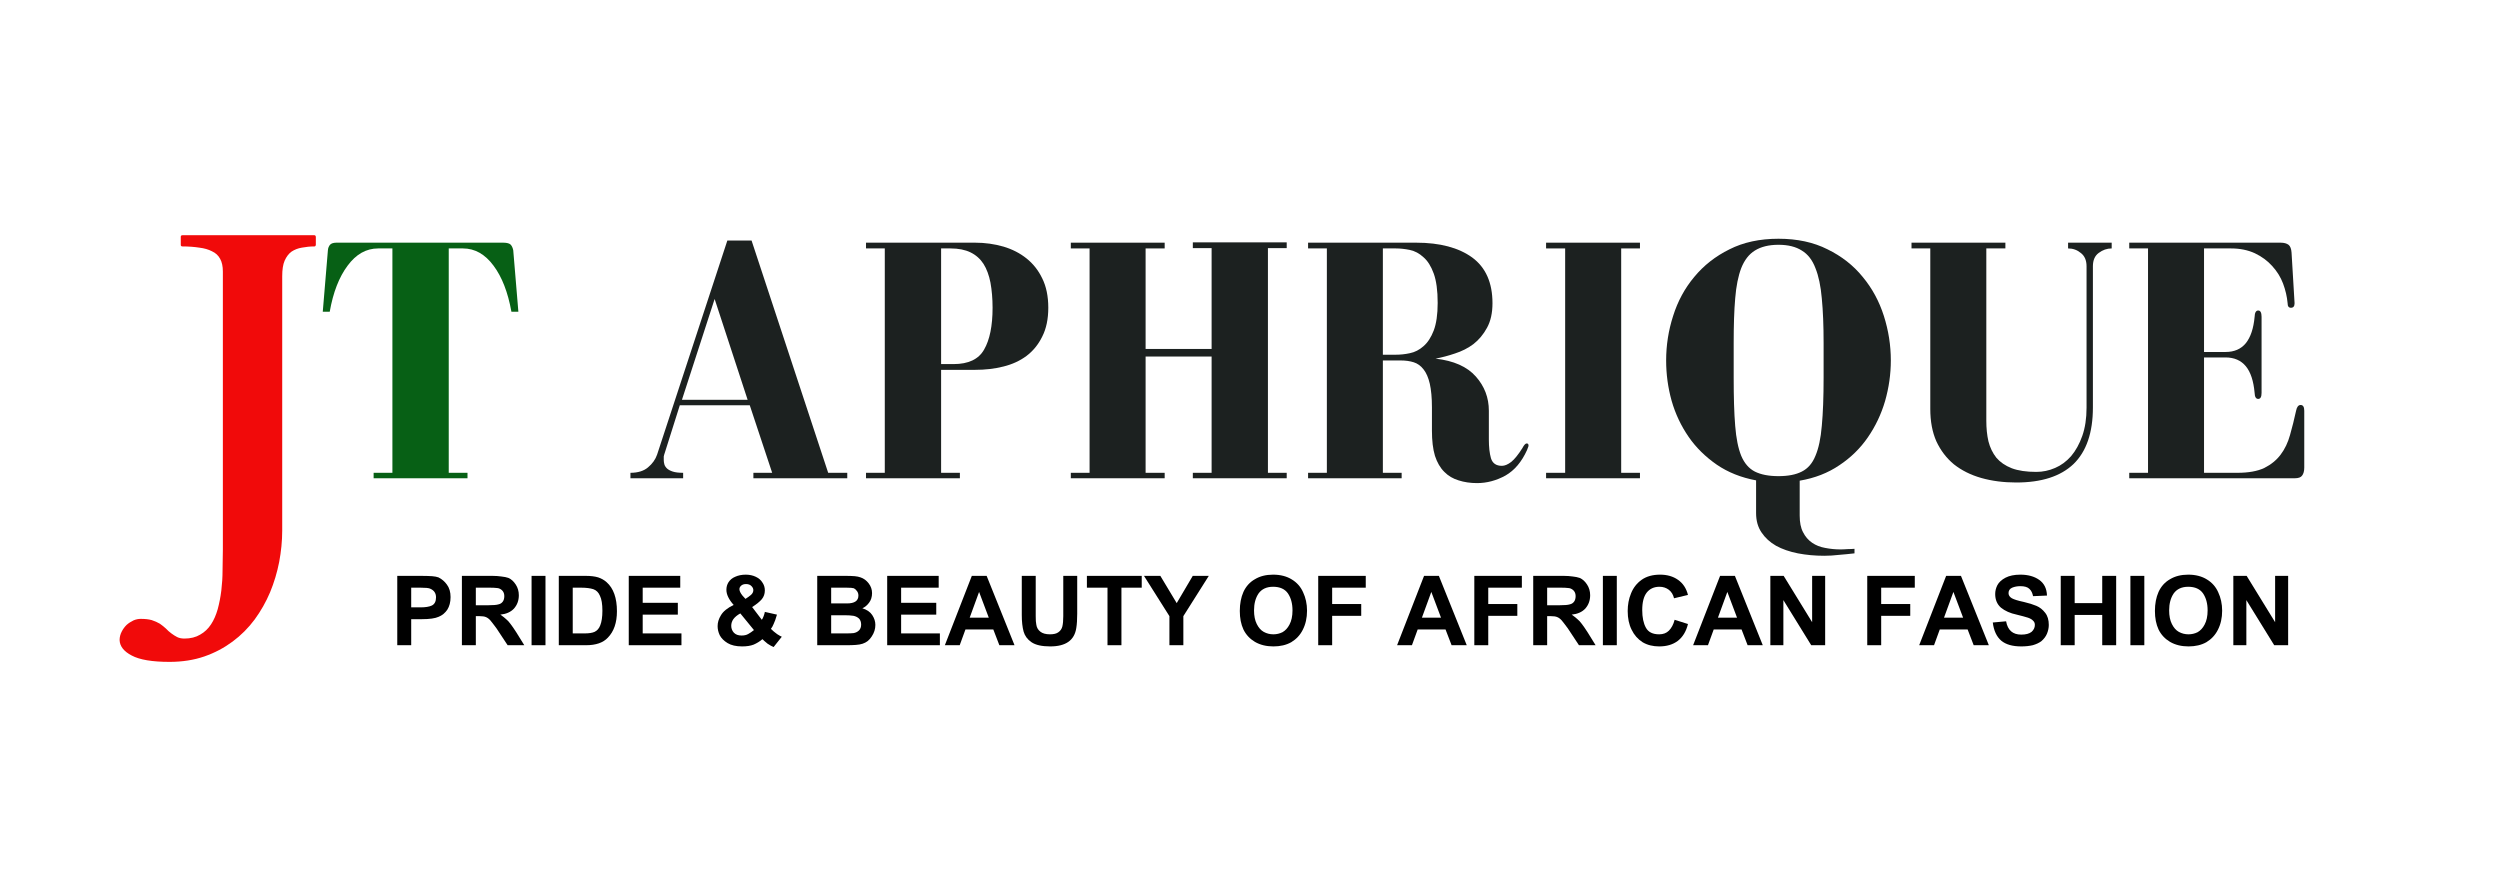 <svg xmlns="http://www.w3.org/2000/svg" xmlns:xlink="http://www.w3.org/1999/xlink" width="172" zoomAndPan="magnify" viewBox="0 0 129 45" height="60" preserveAspectRatio="xMidYMid meet" version="1.0"><defs><g/></defs><rect x="-12.9" width="154.8" fill="#ffffff" y="-4.5" height="54" fill-opacity="1"/><rect x="-12.9" width="154.8" fill="#ffffff" y="-4.5" height="54" fill-opacity="1"/><g fill="#1c2120" fill-opacity="1"><g transform="translate(31.922, 24.678)"><g><path d="M 5.609 -12.266 L 1.984 -1.219 C 1.898 -0.969 1.742 -0.75 1.516 -0.562 C 1.297 -0.375 0.992 -0.281 0.609 -0.281 L 0.609 0 L 3.328 0 L 3.328 -0.281 C 3.109 -0.281 2.93 -0.301 2.797 -0.344 C 2.672 -0.383 2.57 -0.438 2.5 -0.5 C 2.426 -0.57 2.379 -0.645 2.359 -0.719 C 2.336 -0.801 2.328 -0.875 2.328 -0.938 C 2.328 -1.008 2.328 -1.07 2.328 -1.125 C 2.336 -1.176 2.359 -1.25 2.391 -1.344 L 3.156 -3.766 L 6.766 -3.766 L 7.922 -0.281 L 6.953 -0.281 L 6.953 0 L 11.797 0 L 11.797 -0.281 L 10.812 -0.281 L 6.859 -12.266 Z M 4.953 -9.25 L 6.656 -4.047 L 3.266 -4.047 Z M 4.953 -9.25 "/></g></g></g><g fill="#1c2120" fill-opacity="1"><g transform="translate(44.108, 24.678)"><g><path d="M 6.203 -12.156 L 0.578 -12.156 L 0.578 -11.859 L 1.547 -11.859 L 1.547 -0.281 L 0.578 -0.281 L 0.578 0 L 5.422 0 L 5.422 -0.281 L 4.453 -0.281 L 4.453 -5.594 L 6.203 -5.594 C 6.723 -5.594 7.211 -5.648 7.672 -5.766 C 8.129 -5.879 8.523 -6.062 8.859 -6.312 C 9.203 -6.57 9.473 -6.906 9.672 -7.312 C 9.879 -7.719 9.984 -8.211 9.984 -8.797 C 9.984 -9.391 9.879 -9.895 9.672 -10.312 C 9.473 -10.727 9.203 -11.07 8.859 -11.344 C 8.523 -11.613 8.129 -11.816 7.672 -11.953 C 7.211 -12.086 6.723 -12.156 6.203 -12.156 Z M 5.094 -5.891 L 4.453 -5.891 L 4.453 -11.859 L 4.938 -11.859 C 5.352 -11.859 5.695 -11.789 5.969 -11.656 C 6.25 -11.52 6.473 -11.32 6.641 -11.062 C 6.805 -10.801 6.926 -10.477 7 -10.094 C 7.07 -9.707 7.109 -9.273 7.109 -8.797 C 7.109 -7.859 6.961 -7.141 6.672 -6.641 C 6.391 -6.141 5.863 -5.891 5.094 -5.891 Z M 5.094 -5.891 "/></g></g></g><g fill="#1c2120" fill-opacity="1"><g transform="translate(54.566, 24.678)"><g><path d="M 5.531 -12.156 L 0.688 -12.156 L 0.688 -11.859 L 1.656 -11.859 L 1.656 -0.281 L 0.688 -0.281 L 0.688 0 L 5.531 0 L 5.531 -0.281 L 4.547 -0.281 L 4.547 -6.281 L 7.953 -6.281 L 7.953 -0.281 L 6.984 -0.281 L 6.984 0 L 11.828 0 L 11.828 -0.281 L 10.859 -0.281 L 10.859 -11.875 L 11.828 -11.875 L 11.828 -12.172 L 6.984 -12.172 L 6.984 -11.875 L 7.953 -11.875 L 7.953 -6.672 L 4.547 -6.672 L 4.547 -11.859 L 5.531 -11.859 Z M 5.531 -12.156 "/></g></g></g><g fill="#1c2120" fill-opacity="1"><g transform="translate(66.95, 24.678)"><g><path d="M 9.875 -2 L 9.875 -3.484 C 9.875 -4.16 9.648 -4.75 9.203 -5.25 C 8.754 -5.758 8.062 -6.066 7.125 -6.172 C 7.445 -6.234 7.781 -6.32 8.125 -6.438 C 8.477 -6.551 8.797 -6.711 9.078 -6.922 C 9.359 -7.141 9.594 -7.422 9.781 -7.766 C 9.969 -8.109 10.062 -8.531 10.062 -9.031 C 10.062 -10.094 9.711 -10.879 9.016 -11.391 C 8.316 -11.898 7.352 -12.156 6.125 -12.156 L 0.547 -12.156 L 0.547 -11.859 L 1.516 -11.859 L 1.516 -0.281 L 0.547 -0.281 L 0.547 0 L 5.375 0 L 5.375 -0.281 L 4.406 -0.281 L 4.406 -6.078 L 5.328 -6.078 C 5.578 -6.078 5.801 -6.047 6 -5.984 C 6.195 -5.922 6.363 -5.801 6.5 -5.625 C 6.645 -5.445 6.754 -5.195 6.828 -4.875 C 6.898 -4.562 6.938 -4.156 6.938 -3.656 L 6.938 -2.453 C 6.938 -1.941 6.988 -1.508 7.094 -1.156 C 7.207 -0.812 7.367 -0.535 7.578 -0.328 C 7.785 -0.117 8.031 0.023 8.312 0.109 C 8.602 0.203 8.922 0.25 9.266 0.25 C 9.773 0.25 10.266 0.117 10.734 -0.141 C 11.203 -0.41 11.57 -0.848 11.844 -1.453 C 11.863 -1.504 11.879 -1.547 11.891 -1.578 C 11.91 -1.617 11.922 -1.656 11.922 -1.688 C 11.922 -1.758 11.891 -1.797 11.828 -1.797 C 11.766 -1.797 11.691 -1.719 11.609 -1.562 C 11.398 -1.227 11.207 -0.988 11.031 -0.844 C 10.852 -0.707 10.691 -0.641 10.547 -0.641 C 10.254 -0.641 10.066 -0.77 9.984 -1.031 C 9.91 -1.289 9.875 -1.613 9.875 -2 Z M 5.078 -6.375 L 4.406 -6.375 L 4.406 -11.859 L 5.078 -11.859 C 5.305 -11.859 5.547 -11.832 5.797 -11.781 C 6.055 -11.727 6.289 -11.602 6.5 -11.406 C 6.719 -11.219 6.895 -10.938 7.031 -10.562 C 7.164 -10.195 7.234 -9.691 7.234 -9.047 C 7.234 -8.453 7.164 -7.977 7.031 -7.625 C 6.895 -7.27 6.719 -7 6.5 -6.812 C 6.289 -6.625 6.055 -6.504 5.797 -6.453 C 5.547 -6.398 5.305 -6.375 5.078 -6.375 Z M 5.078 -6.375 "/></g></g></g><g fill="#1c2120" fill-opacity="1"><g transform="translate(79.028, 24.678)"><g><path d="M 5.594 -11.859 L 5.594 -12.156 L 0.75 -12.156 L 0.75 -11.859 L 1.734 -11.859 L 1.734 -0.281 L 0.75 -0.281 L 0.75 0 L 5.594 0 L 5.594 -0.281 L 4.625 -0.281 L 4.625 -11.859 Z M 5.594 -11.859 "/></g></g></g><g fill="#1c2120" fill-opacity="1"><g transform="translate(85.364, 24.678)"><g><path d="M 7.5 1.922 L 7.5 0.125 C 8.281 -0.008 8.961 -0.273 9.547 -0.672 C 10.141 -1.066 10.629 -1.547 11.016 -2.109 C 11.41 -2.68 11.707 -3.305 11.906 -3.984 C 12.102 -4.672 12.203 -5.367 12.203 -6.078 C 12.203 -6.859 12.082 -7.625 11.844 -8.375 C 11.602 -9.133 11.238 -9.805 10.75 -10.391 C 10.27 -10.984 9.664 -11.457 8.938 -11.812 C 8.219 -12.176 7.375 -12.359 6.406 -12.359 C 5.438 -12.359 4.594 -12.176 3.875 -11.812 C 3.156 -11.457 2.551 -10.984 2.062 -10.391 C 1.57 -9.805 1.207 -9.133 0.969 -8.375 C 0.727 -7.625 0.609 -6.859 0.609 -6.078 C 0.609 -5.367 0.703 -4.676 0.891 -4 C 1.086 -3.32 1.379 -2.703 1.766 -2.141 C 2.148 -1.586 2.633 -1.109 3.219 -0.703 C 3.801 -0.305 4.477 -0.035 5.25 0.109 L 5.25 1.797 C 5.25 2.191 5.344 2.523 5.531 2.797 C 5.719 3.078 5.969 3.305 6.281 3.484 C 6.602 3.66 6.977 3.789 7.406 3.875 C 7.832 3.957 8.285 4 8.766 4 C 9.016 4 9.27 3.984 9.531 3.953 C 9.801 3.93 10.066 3.906 10.328 3.875 L 10.328 3.641 C 10.211 3.648 10.094 3.656 9.969 3.656 C 9.852 3.664 9.734 3.672 9.609 3.672 C 9.336 3.672 9.07 3.645 8.812 3.594 C 8.562 3.551 8.336 3.461 8.141 3.328 C 7.941 3.191 7.785 3.008 7.672 2.781 C 7.555 2.562 7.5 2.273 7.5 1.922 Z M 6.406 -12.047 C 6.906 -12.047 7.305 -11.945 7.609 -11.75 C 7.922 -11.562 8.156 -11.258 8.312 -10.844 C 8.477 -10.438 8.586 -9.914 8.641 -9.281 C 8.703 -8.645 8.734 -7.879 8.734 -6.984 L 8.734 -5.188 C 8.734 -4.188 8.703 -3.359 8.641 -2.703 C 8.586 -2.055 8.477 -1.539 8.312 -1.156 C 8.156 -0.77 7.922 -0.5 7.609 -0.344 C 7.305 -0.188 6.906 -0.109 6.406 -0.109 C 5.906 -0.109 5.5 -0.188 5.188 -0.344 C 4.883 -0.5 4.648 -0.77 4.484 -1.156 C 4.328 -1.539 4.223 -2.055 4.172 -2.703 C 4.117 -3.359 4.094 -4.188 4.094 -5.188 L 4.094 -6.984 C 4.094 -7.879 4.117 -8.645 4.172 -9.281 C 4.223 -9.914 4.328 -10.438 4.484 -10.844 C 4.648 -11.258 4.883 -11.562 5.188 -11.75 C 5.5 -11.945 5.906 -12.047 6.406 -12.047 Z M 6.406 -12.047 "/></g></g></g><g fill="#1c2120" fill-opacity="1"><g transform="translate(98.072, 24.678)"><g><path d="M 8.641 -11.859 C 8.891 -11.859 9.109 -11.781 9.297 -11.625 C 9.492 -11.477 9.594 -11.25 9.594 -10.938 L 9.594 -3.641 C 9.594 -3.086 9.52 -2.602 9.375 -2.188 C 9.227 -1.77 9.035 -1.422 8.797 -1.141 C 8.555 -0.867 8.281 -0.664 7.969 -0.531 C 7.656 -0.395 7.332 -0.328 7 -0.328 C 6.488 -0.328 6.066 -0.391 5.734 -0.516 C 5.398 -0.648 5.133 -0.832 4.938 -1.062 C 4.75 -1.301 4.613 -1.582 4.531 -1.906 C 4.457 -2.227 4.422 -2.582 4.422 -2.969 L 4.422 -11.859 L 5.406 -11.859 L 5.406 -12.156 L 0.562 -12.156 L 0.562 -11.859 L 1.531 -11.859 L 1.531 -3.578 C 1.531 -2.941 1.633 -2.383 1.844 -1.906 C 2.062 -1.438 2.363 -1.039 2.75 -0.719 C 3.145 -0.406 3.613 -0.172 4.156 -0.016 C 4.707 0.141 5.312 0.219 5.969 0.219 C 7.27 0.219 8.254 -0.098 8.922 -0.734 C 9.586 -1.379 9.922 -2.352 9.922 -3.656 L 9.922 -10.938 C 9.922 -11.25 10.02 -11.477 10.219 -11.625 C 10.426 -11.781 10.648 -11.859 10.891 -11.859 L 10.891 -12.156 L 8.641 -12.156 Z M 8.641 -11.859 "/></g></g></g><g fill="#1c2120" fill-opacity="1"><g transform="translate(109.322, 24.678)"><g><path d="M 7.203 -4.094 C 7.316 -4.094 7.375 -4.195 7.375 -4.406 L 7.375 -8.328 C 7.375 -8.547 7.316 -8.656 7.203 -8.656 C 7.086 -8.656 7.023 -8.547 7.016 -8.328 C 6.961 -7.734 6.812 -7.281 6.562 -6.969 C 6.312 -6.664 5.961 -6.516 5.516 -6.516 L 4.406 -6.516 L 4.406 -11.859 L 5.797 -11.859 C 6.266 -11.859 6.676 -11.773 7.031 -11.609 C 7.383 -11.441 7.68 -11.223 7.922 -10.953 C 8.172 -10.68 8.359 -10.379 8.484 -10.047 C 8.609 -9.711 8.688 -9.375 8.719 -9.031 C 8.719 -8.875 8.773 -8.797 8.891 -8.797 C 9.016 -8.797 9.078 -8.875 9.078 -9.031 L 8.922 -11.641 C 8.91 -11.836 8.859 -11.973 8.766 -12.047 C 8.672 -12.117 8.535 -12.156 8.359 -12.156 L 0.547 -12.156 L 0.547 -11.859 L 1.516 -11.859 L 1.516 -0.281 L 0.547 -0.281 L 0.547 0 L 9.094 0 C 9.281 0 9.406 -0.047 9.469 -0.141 C 9.539 -0.234 9.578 -0.367 9.578 -0.547 L 9.578 -3.484 C 9.578 -3.68 9.516 -3.781 9.391 -3.781 C 9.273 -3.781 9.195 -3.68 9.156 -3.484 C 9.062 -3.047 8.957 -2.629 8.844 -2.234 C 8.738 -1.848 8.578 -1.508 8.359 -1.219 C 8.148 -0.938 7.867 -0.707 7.516 -0.531 C 7.16 -0.363 6.695 -0.281 6.125 -0.281 L 4.406 -0.281 L 4.406 -6.234 L 5.516 -6.234 C 5.961 -6.234 6.312 -6.082 6.562 -5.781 C 6.812 -5.477 6.961 -5.02 7.016 -4.406 C 7.023 -4.195 7.086 -4.094 7.203 -4.094 Z M 7.203 -4.094 "/></g></g></g><g fill="#f10a0a" fill-opacity="1"><g transform="translate(8.859, 27.278)"><g><path d="M 2.641 -13.266 C 2.641 -13.535 2.594 -13.754 2.5 -13.922 C 2.406 -14.098 2.266 -14.227 2.078 -14.312 C 1.898 -14.406 1.68 -14.469 1.422 -14.5 C 1.172 -14.539 0.883 -14.562 0.562 -14.562 C 0.5 -14.562 0.469 -14.586 0.469 -14.641 L 0.469 -15.062 C 0.469 -15.113 0.5 -15.141 0.562 -15.141 L 7.359 -15.141 C 7.391 -15.141 7.41 -15.129 7.422 -15.109 C 7.43 -15.086 7.438 -15.07 7.438 -15.062 L 7.438 -14.641 C 7.438 -14.629 7.43 -14.613 7.422 -14.594 C 7.41 -14.57 7.391 -14.562 7.359 -14.562 C 7.141 -14.562 6.926 -14.539 6.719 -14.5 C 6.52 -14.469 6.344 -14.398 6.188 -14.297 C 6.039 -14.191 5.922 -14.035 5.828 -13.828 C 5.742 -13.629 5.703 -13.359 5.703 -13.016 L 5.703 0.109 C 5.703 0.641 5.648 1.176 5.547 1.719 C 5.441 2.258 5.285 2.781 5.078 3.281 C 4.867 3.781 4.602 4.25 4.281 4.688 C 3.957 5.125 3.578 5.504 3.141 5.828 C 2.711 6.148 2.227 6.406 1.688 6.594 C 1.145 6.781 0.547 6.875 -0.109 6.875 C -1.004 6.875 -1.656 6.766 -2.062 6.547 C -2.469 6.336 -2.676 6.07 -2.688 5.75 C -2.688 5.594 -2.648 5.445 -2.578 5.312 C -2.516 5.188 -2.43 5.07 -2.328 4.969 C -2.223 4.875 -2.102 4.797 -1.969 4.734 C -1.844 4.68 -1.719 4.656 -1.594 4.656 C -1.375 4.656 -1.188 4.676 -1.031 4.719 C -0.875 4.77 -0.734 4.832 -0.609 4.906 C -0.492 4.988 -0.391 5.07 -0.297 5.156 C -0.211 5.25 -0.117 5.332 -0.016 5.406 C 0.078 5.477 0.176 5.539 0.281 5.594 C 0.383 5.645 0.508 5.672 0.656 5.672 C 0.977 5.672 1.25 5.602 1.469 5.469 C 1.695 5.344 1.883 5.164 2.031 4.938 C 2.176 4.719 2.289 4.457 2.375 4.156 C 2.457 3.852 2.52 3.531 2.562 3.188 C 2.602 2.852 2.625 2.504 2.625 2.141 C 2.633 1.773 2.641 1.422 2.641 1.078 Z M 2.641 -13.266 "/></g></g></g><g fill="#076015" fill-opacity="1"><g transform="translate(16.217, 24.678)"><g><path d="M 6.938 -0.281 L 6.938 -11.859 L 7.672 -11.859 C 8.285 -11.859 8.812 -11.562 9.25 -10.969 C 9.688 -10.383 9.992 -9.594 10.172 -8.594 L 10.531 -8.594 L 10.266 -11.766 C 10.242 -11.879 10.203 -11.973 10.141 -12.047 C 10.078 -12.117 9.945 -12.156 9.75 -12.156 L 1.141 -12.156 C 0.984 -12.156 0.875 -12.117 0.812 -12.047 C 0.75 -11.973 0.711 -11.879 0.703 -11.766 L 0.438 -8.594 L 0.797 -8.594 C 0.973 -9.594 1.281 -10.383 1.719 -10.969 C 2.156 -11.562 2.68 -11.859 3.297 -11.859 L 4.031 -11.859 L 4.031 -0.281 L 3.062 -0.281 L 3.062 0 L 7.906 0 L 7.906 -0.281 Z M 6.938 -0.281 "/></g></g></g><g fill="#000000" fill-opacity="1"><g transform="translate(20.14, 33.293)"><g><path d="M 2.484 -3.5 C 2.66 -3.414 2.805 -3.289 2.922 -3.125 C 3.047 -2.957 3.109 -2.742 3.109 -2.484 C 3.109 -2.223 3.051 -2.004 2.938 -1.828 C 2.82 -1.66 2.676 -1.539 2.5 -1.469 C 2.312 -1.383 2.023 -1.344 1.641 -1.344 L 1.078 -1.344 L 1.078 0 L 0.359 0 L 0.359 -3.578 L 1.609 -3.578 C 1.836 -3.578 2.02 -3.57 2.156 -3.562 C 2.289 -3.551 2.398 -3.531 2.484 -3.5 Z M 2.359 -2.469 C 2.359 -2.688 2.254 -2.836 2.047 -2.922 C 1.973 -2.953 1.812 -2.969 1.562 -2.969 L 1.078 -2.969 L 1.078 -1.953 L 1.562 -1.953 C 1.812 -1.953 2.004 -1.984 2.141 -2.047 C 2.285 -2.117 2.359 -2.258 2.359 -2.469 Z M 2.359 -2.469 "/></g></g></g><g fill="#000000" fill-opacity="1"><g transform="translate(23.475, 33.293)"><g><path d="M 2.766 -3.469 C 2.91 -3.406 3.035 -3.289 3.141 -3.125 C 3.242 -2.969 3.297 -2.785 3.297 -2.578 C 3.297 -2.305 3.211 -2.078 3.047 -1.891 C 2.879 -1.711 2.645 -1.609 2.344 -1.578 C 2.477 -1.484 2.578 -1.406 2.641 -1.344 C 2.711 -1.289 2.785 -1.211 2.859 -1.109 C 2.941 -1.004 3.047 -0.852 3.172 -0.656 L 3.578 0 L 2.719 0 L 2.141 -0.875 C 2.004 -1.062 1.898 -1.195 1.828 -1.281 C 1.754 -1.363 1.676 -1.422 1.594 -1.453 C 1.52 -1.484 1.41 -1.5 1.266 -1.5 L 1.078 -1.5 L 1.078 0 L 0.359 0 L 0.359 -3.578 L 1.938 -3.578 C 2.102 -3.578 2.254 -3.566 2.391 -3.547 C 2.523 -3.535 2.648 -3.508 2.766 -3.469 Z M 2.25 -2.109 C 2.344 -2.129 2.414 -2.176 2.469 -2.25 C 2.52 -2.32 2.547 -2.414 2.547 -2.531 C 2.547 -2.719 2.461 -2.848 2.297 -2.922 C 2.254 -2.941 2.203 -2.953 2.141 -2.953 C 2.078 -2.961 1.969 -2.969 1.812 -2.969 L 1.078 -2.969 L 1.078 -2.062 L 1.719 -2.062 C 1.977 -2.062 2.156 -2.078 2.25 -2.109 Z M 2.25 -2.109 "/></g></g></g><g fill="#000000" fill-opacity="1"><g transform="translate(27.085, 33.293)"><g><path d="M 1.062 0 L 0.344 0 L 0.344 -3.578 L 1.062 -3.578 Z M 1.062 0 "/></g></g></g><g fill="#000000" fill-opacity="1"><g transform="translate(28.475, 33.293)"><g><path d="M 2.828 -3.25 C 3.18 -2.938 3.359 -2.438 3.359 -1.75 C 3.359 -1.164 3.203 -0.711 2.891 -0.391 C 2.648 -0.129 2.273 0 1.766 0 L 0.359 0 L 0.359 -3.578 L 1.75 -3.578 C 2.008 -3.578 2.223 -3.551 2.391 -3.5 C 2.555 -3.445 2.703 -3.363 2.828 -3.25 Z M 2.609 -1.781 C 2.609 -2.125 2.566 -2.379 2.484 -2.547 C 2.41 -2.723 2.297 -2.836 2.141 -2.891 C 1.984 -2.941 1.773 -2.969 1.516 -2.969 L 1.078 -2.969 L 1.078 -0.609 L 1.688 -0.609 C 1.906 -0.609 2.078 -0.633 2.203 -0.688 C 2.336 -0.75 2.438 -0.863 2.5 -1.031 C 2.57 -1.207 2.609 -1.457 2.609 -1.781 Z M 2.609 -1.781 "/></g></g></g><g fill="#000000" fill-opacity="1"><g transform="translate(32.085, 33.293)"><g><path d="M 3.016 -2.969 L 1.078 -2.969 L 1.078 -2.188 L 2.891 -2.188 L 2.891 -1.578 L 1.078 -1.578 L 1.078 -0.609 L 3.078 -0.609 L 3.078 0 L 0.359 0 L 0.359 -3.578 L 3.016 -3.578 Z M 3.016 -2.969 "/></g></g></g><g fill="#000000" fill-opacity="1"><g transform="translate(35.42, 33.293)"><g/></g></g><g fill="#000000" fill-opacity="1"><g transform="translate(36.81, 33.293)"><g><path d="M 1.672 -3.641 C 1.867 -3.641 2.039 -3.602 2.188 -3.531 C 2.344 -3.457 2.457 -3.359 2.531 -3.234 C 2.613 -3.117 2.656 -2.984 2.656 -2.828 C 2.656 -2.648 2.602 -2.5 2.5 -2.375 C 2.395 -2.25 2.227 -2.113 2 -1.969 L 2.5 -1.312 C 2.531 -1.352 2.562 -1.414 2.594 -1.5 C 2.625 -1.582 2.645 -1.656 2.656 -1.719 L 3.281 -1.578 C 3.219 -1.359 3.16 -1.195 3.109 -1.094 C 3.066 -0.988 3.02 -0.906 2.969 -0.844 C 3.051 -0.758 3.156 -0.672 3.281 -0.578 C 3.414 -0.492 3.5 -0.445 3.531 -0.438 L 3.109 0.094 C 3.023 0.062 2.922 0.004 2.797 -0.078 C 2.68 -0.172 2.594 -0.25 2.531 -0.312 C 2.395 -0.195 2.242 -0.102 2.078 -0.031 C 1.922 0.031 1.723 0.062 1.484 0.062 C 1.172 0.062 0.922 0.004 0.734 -0.109 C 0.547 -0.223 0.41 -0.359 0.328 -0.516 C 0.254 -0.672 0.219 -0.828 0.219 -0.984 C 0.219 -1.172 0.273 -1.359 0.391 -1.547 C 0.504 -1.742 0.723 -1.922 1.047 -2.078 C 0.797 -2.359 0.672 -2.617 0.672 -2.859 C 0.672 -3.004 0.707 -3.133 0.781 -3.25 C 0.863 -3.375 0.977 -3.469 1.125 -3.531 C 1.281 -3.602 1.461 -3.641 1.672 -3.641 Z M 1.344 -2.891 C 1.344 -2.805 1.395 -2.695 1.5 -2.562 L 1.656 -2.391 C 1.77 -2.461 1.863 -2.531 1.938 -2.594 C 2.02 -2.664 2.062 -2.75 2.062 -2.844 C 2.062 -2.914 2.031 -2.984 1.969 -3.047 C 1.906 -3.117 1.812 -3.156 1.688 -3.156 C 1.57 -3.156 1.484 -3.125 1.422 -3.062 C 1.367 -3.008 1.344 -2.953 1.344 -2.891 Z M 0.922 -1 C 0.922 -0.863 0.969 -0.742 1.062 -0.641 C 1.156 -0.547 1.285 -0.5 1.453 -0.5 C 1.586 -0.5 1.703 -0.523 1.797 -0.578 C 1.891 -0.629 1.988 -0.695 2.094 -0.781 L 1.391 -1.641 C 1.234 -1.555 1.113 -1.457 1.031 -1.344 C 0.957 -1.238 0.922 -1.125 0.922 -1 Z M 0.922 -1 "/></g></g></g><g fill="#000000" fill-opacity="1"><g transform="translate(40.42, 33.293)"><g/></g></g><g fill="#000000" fill-opacity="1"><g transform="translate(41.81, 33.293)"><g><path d="M 2.594 -3.5 C 2.758 -3.445 2.898 -3.344 3.016 -3.188 C 3.129 -3.039 3.188 -2.875 3.188 -2.688 C 3.188 -2.488 3.133 -2.32 3.031 -2.188 C 2.926 -2.051 2.812 -1.957 2.688 -1.906 C 2.926 -1.832 3.098 -1.711 3.203 -1.547 C 3.305 -1.391 3.359 -1.223 3.359 -1.047 C 3.359 -0.836 3.297 -0.641 3.172 -0.453 C 3.055 -0.266 2.898 -0.141 2.703 -0.078 C 2.609 -0.047 2.492 -0.023 2.359 -0.016 C 2.223 -0.004 2.055 0 1.859 0 L 0.359 0 L 0.359 -3.578 L 1.859 -3.578 C 2.035 -3.578 2.18 -3.57 2.297 -3.562 C 2.41 -3.551 2.508 -3.531 2.594 -3.5 Z M 2.484 -2.562 C 2.484 -2.656 2.457 -2.734 2.406 -2.797 C 2.363 -2.859 2.312 -2.906 2.25 -2.938 C 2.188 -2.957 2.062 -2.969 1.875 -2.969 L 1.078 -2.969 L 1.078 -2.156 L 1.891 -2.156 C 2.285 -2.156 2.484 -2.289 2.484 -2.562 Z M 2.234 -0.625 C 2.348 -0.645 2.441 -0.691 2.516 -0.766 C 2.586 -0.836 2.625 -0.938 2.625 -1.062 C 2.625 -1.195 2.586 -1.301 2.516 -1.375 C 2.441 -1.445 2.348 -1.492 2.234 -1.516 C 2.117 -1.535 1.961 -1.547 1.766 -1.547 L 1.078 -1.547 L 1.078 -0.609 L 1.828 -0.609 C 2.004 -0.609 2.141 -0.613 2.234 -0.625 Z M 2.234 -0.625 "/></g></g></g><g fill="#000000" fill-opacity="1"><g transform="translate(45.42, 33.293)"><g><path d="M 3.016 -2.969 L 1.078 -2.969 L 1.078 -2.188 L 2.891 -2.188 L 2.891 -1.578 L 1.078 -1.578 L 1.078 -0.609 L 3.078 -0.609 L 3.078 0 L 0.359 0 L 0.359 -3.578 L 3.016 -3.578 Z M 3.016 -2.969 "/></g></g></g><g fill="#000000" fill-opacity="1"><g transform="translate(48.755, 33.293)"><g><path d="M 3.594 0 L 2.812 0 L 2.5 -0.812 L 1.062 -0.812 L 0.766 0 L 0 0 L 1.391 -3.578 L 2.156 -3.578 Z M 1.281 -1.422 L 2.266 -1.422 L 1.766 -2.75 Z M 1.281 -1.422 "/></g></g></g><g fill="#000000" fill-opacity="1"><g transform="translate(52.365, 33.293)"><g><path d="M 1.078 -1.5 C 1.078 -1.301 1.086 -1.156 1.109 -1.062 C 1.129 -0.914 1.195 -0.797 1.312 -0.703 C 1.426 -0.609 1.594 -0.562 1.812 -0.562 C 2.008 -0.562 2.156 -0.598 2.25 -0.672 C 2.352 -0.742 2.422 -0.844 2.453 -0.969 C 2.484 -1.102 2.5 -1.281 2.5 -1.5 L 2.5 -3.578 L 3.219 -3.578 L 3.219 -1.625 C 3.219 -1.32 3.203 -1.078 3.172 -0.891 C 3.078 -0.254 2.629 0.062 1.828 0.062 C 1.398 0.062 1.078 -0.008 0.859 -0.156 C 0.648 -0.301 0.516 -0.484 0.453 -0.703 C 0.391 -0.93 0.359 -1.219 0.359 -1.562 L 0.359 -3.578 L 1.078 -3.578 Z M 1.078 -1.5 "/></g></g></g><g fill="#000000" fill-opacity="1"><g transform="translate(55.975, 33.293)"><g><path d="M 2.938 -2.969 L 1.891 -2.969 L 1.891 0 L 1.172 0 L 1.172 -2.969 L 0.109 -2.969 L 0.109 -3.578 L 2.938 -3.578 Z M 2.938 -2.969 "/></g></g></g><g fill="#000000" fill-opacity="1"><g transform="translate(59.03, 33.293)"><g><path d="M 1.688 -2.172 L 2.516 -3.578 L 3.344 -3.578 L 2.031 -1.5 L 2.031 0 L 1.312 0 L 1.312 -1.5 L 0 -3.578 L 0.844 -3.578 Z M 1.688 -2.172 "/></g></g></g><g fill="#000000" fill-opacity="1"><g transform="translate(62.365, 33.293)"><g/></g></g><g fill="#000000" fill-opacity="1"><g transform="translate(63.755, 33.293)"><g><path d="M 1.938 -3.641 C 2.32 -3.641 2.645 -3.555 2.906 -3.391 C 3.164 -3.234 3.359 -3.016 3.484 -2.734 C 3.617 -2.453 3.688 -2.133 3.688 -1.781 C 3.688 -1.406 3.613 -1.078 3.469 -0.797 C 3.332 -0.523 3.133 -0.312 2.875 -0.156 C 2.613 -0.008 2.305 0.062 1.953 0.062 C 1.586 0.062 1.27 -0.016 1 -0.172 C 0.738 -0.328 0.539 -0.539 0.406 -0.812 C 0.281 -1.082 0.219 -1.398 0.219 -1.766 C 0.219 -2.141 0.281 -2.469 0.406 -2.75 C 0.539 -3.039 0.738 -3.258 1 -3.406 C 1.258 -3.562 1.57 -3.641 1.938 -3.641 Z M 0.953 -1.797 C 0.953 -1.516 1 -1.281 1.094 -1.094 C 1.188 -0.906 1.305 -0.77 1.453 -0.688 C 1.609 -0.602 1.773 -0.562 1.953 -0.562 C 2.117 -0.562 2.273 -0.598 2.422 -0.672 C 2.566 -0.754 2.688 -0.883 2.781 -1.062 C 2.883 -1.25 2.938 -1.492 2.938 -1.797 C 2.938 -2.148 2.859 -2.441 2.703 -2.672 C 2.547 -2.898 2.289 -3.016 1.938 -3.016 C 1.602 -3.016 1.352 -2.898 1.188 -2.672 C 1.031 -2.441 0.953 -2.148 0.953 -1.797 Z M 0.953 -1.797 "/></g></g></g><g fill="#000000" fill-opacity="1"><g transform="translate(67.645, 33.293)"><g><path d="M 2.828 -2.969 L 1.094 -2.969 L 1.094 -2.125 L 2.594 -2.125 L 2.594 -1.516 L 1.094 -1.516 L 1.094 0 L 0.375 0 L 0.375 -3.578 L 2.828 -3.578 Z M 2.828 -2.969 "/></g></g></g><g fill="#000000" fill-opacity="1"><g transform="translate(70.7, 33.293)"><g/></g></g><g fill="#000000" fill-opacity="1"><g transform="translate(72.09, 33.293)"><g><path d="M 3.594 0 L 2.812 0 L 2.5 -0.812 L 1.062 -0.812 L 0.766 0 L 0 0 L 1.391 -3.578 L 2.156 -3.578 Z M 1.281 -1.422 L 2.266 -1.422 L 1.766 -2.75 Z M 1.281 -1.422 "/></g></g></g><g fill="#000000" fill-opacity="1"><g transform="translate(75.7, 33.293)"><g><path d="M 2.828 -2.969 L 1.094 -2.969 L 1.094 -2.125 L 2.594 -2.125 L 2.594 -1.516 L 1.094 -1.516 L 1.094 0 L 0.375 0 L 0.375 -3.578 L 2.828 -3.578 Z M 2.828 -2.969 "/></g></g></g><g fill="#000000" fill-opacity="1"><g transform="translate(78.755, 33.293)"><g><path d="M 2.766 -3.469 C 2.91 -3.406 3.035 -3.289 3.141 -3.125 C 3.242 -2.969 3.297 -2.785 3.297 -2.578 C 3.297 -2.305 3.211 -2.078 3.047 -1.891 C 2.879 -1.711 2.645 -1.609 2.344 -1.578 C 2.477 -1.484 2.578 -1.406 2.641 -1.344 C 2.711 -1.289 2.785 -1.211 2.859 -1.109 C 2.941 -1.004 3.047 -0.852 3.172 -0.656 L 3.578 0 L 2.719 0 L 2.141 -0.875 C 2.004 -1.062 1.898 -1.195 1.828 -1.281 C 1.754 -1.363 1.676 -1.422 1.594 -1.453 C 1.52 -1.484 1.41 -1.5 1.266 -1.5 L 1.078 -1.5 L 1.078 0 L 0.359 0 L 0.359 -3.578 L 1.938 -3.578 C 2.102 -3.578 2.254 -3.566 2.391 -3.547 C 2.523 -3.535 2.648 -3.508 2.766 -3.469 Z M 2.25 -2.109 C 2.344 -2.129 2.414 -2.176 2.469 -2.25 C 2.52 -2.32 2.547 -2.414 2.547 -2.531 C 2.547 -2.719 2.461 -2.848 2.297 -2.922 C 2.254 -2.941 2.203 -2.953 2.141 -2.953 C 2.078 -2.961 1.969 -2.969 1.812 -2.969 L 1.078 -2.969 L 1.078 -2.062 L 1.719 -2.062 C 1.977 -2.062 2.156 -2.078 2.25 -2.109 Z M 2.25 -2.109 "/></g></g></g><g fill="#000000" fill-opacity="1"><g transform="translate(82.365, 33.293)"><g><path d="M 1.062 0 L 0.344 0 L 0.344 -3.578 L 1.062 -3.578 Z M 1.062 0 "/></g></g></g><g fill="#000000" fill-opacity="1"><g transform="translate(83.755, 33.293)"><g><path d="M 1.906 -3.641 C 2.27 -3.641 2.578 -3.551 2.828 -3.375 C 3.086 -3.195 3.258 -2.938 3.344 -2.594 L 2.625 -2.422 C 2.582 -2.609 2.492 -2.754 2.359 -2.859 C 2.223 -2.961 2.062 -3.016 1.875 -3.016 C 1.594 -3.016 1.375 -2.914 1.219 -2.719 C 1.062 -2.52 0.984 -2.219 0.984 -1.812 C 0.984 -1.438 1.047 -1.133 1.172 -0.906 C 1.297 -0.676 1.523 -0.562 1.859 -0.562 C 2.066 -0.562 2.234 -0.625 2.359 -0.75 C 2.492 -0.883 2.594 -1.07 2.656 -1.312 L 3.344 -1.094 C 3.25 -0.707 3.07 -0.414 2.812 -0.219 C 2.562 -0.031 2.242 0.062 1.859 0.062 C 1.535 0.062 1.25 -0.008 1 -0.156 C 0.758 -0.312 0.57 -0.523 0.438 -0.797 C 0.301 -1.066 0.234 -1.391 0.234 -1.766 C 0.234 -2.086 0.289 -2.391 0.406 -2.672 C 0.52 -2.961 0.703 -3.195 0.953 -3.375 C 1.203 -3.551 1.52 -3.641 1.906 -3.641 Z M 1.906 -3.641 "/></g></g></g><g fill="#000000" fill-opacity="1"><g transform="translate(87.365, 33.293)"><g><path d="M 3.594 0 L 2.812 0 L 2.5 -0.812 L 1.062 -0.812 L 0.766 0 L 0 0 L 1.391 -3.578 L 2.156 -3.578 Z M 1.281 -1.422 L 2.266 -1.422 L 1.766 -2.75 Z M 1.281 -1.422 "/></g></g></g><g fill="#000000" fill-opacity="1"><g transform="translate(90.975, 33.293)"><g><path d="M 2.531 -1.188 L 2.531 -3.578 L 3.203 -3.578 L 3.203 0 L 2.484 0 L 1.047 -2.328 L 1.047 0 L 0.375 0 L 0.375 -3.578 L 1.062 -3.578 Z M 2.531 -1.188 "/></g></g></g><g fill="#000000" fill-opacity="1"><g transform="translate(94.585, 33.293)"><g/></g></g><g fill="#000000" fill-opacity="1"><g transform="translate(95.975, 33.293)"><g><path d="M 2.828 -2.969 L 1.094 -2.969 L 1.094 -2.125 L 2.594 -2.125 L 2.594 -1.516 L 1.094 -1.516 L 1.094 0 L 0.375 0 L 0.375 -3.578 L 2.828 -3.578 Z M 2.828 -2.969 "/></g></g></g><g fill="#000000" fill-opacity="1"><g transform="translate(99.03, 33.293)"><g><path d="M 3.594 0 L 2.812 0 L 2.5 -0.812 L 1.062 -0.812 L 0.766 0 L 0 0 L 1.391 -3.578 L 2.156 -3.578 Z M 1.281 -1.422 L 2.266 -1.422 L 1.766 -2.75 Z M 1.281 -1.422 "/></g></g></g><g fill="#000000" fill-opacity="1"><g transform="translate(102.64, 33.293)"><g><path d="M 1.609 -3.641 C 2.004 -3.641 2.328 -3.551 2.578 -3.375 C 2.836 -3.195 2.973 -2.926 2.984 -2.562 L 2.266 -2.531 C 2.234 -2.695 2.172 -2.82 2.078 -2.906 C 1.984 -3 1.828 -3.047 1.609 -3.047 C 1.453 -3.047 1.312 -3.02 1.188 -2.969 C 1.062 -2.914 1 -2.82 1 -2.688 C 1 -2.582 1.055 -2.492 1.172 -2.422 C 1.285 -2.359 1.488 -2.297 1.781 -2.234 C 2.051 -2.172 2.27 -2.102 2.438 -2.031 C 2.613 -1.957 2.766 -1.836 2.891 -1.672 C 3.016 -1.516 3.078 -1.305 3.078 -1.047 C 3.078 -0.898 3.047 -0.75 2.984 -0.594 C 2.922 -0.445 2.82 -0.316 2.688 -0.203 C 2.57 -0.117 2.426 -0.051 2.25 0 C 2.082 0.039 1.883 0.062 1.656 0.062 C 1.207 0.062 0.863 -0.035 0.625 -0.234 C 0.383 -0.441 0.238 -0.754 0.188 -1.172 L 0.875 -1.234 C 0.957 -0.773 1.219 -0.547 1.656 -0.547 C 1.895 -0.547 2.07 -0.594 2.188 -0.688 C 2.301 -0.789 2.359 -0.91 2.359 -1.047 C 2.359 -1.141 2.328 -1.211 2.266 -1.266 C 2.211 -1.328 2.125 -1.379 2 -1.422 C 1.875 -1.461 1.68 -1.516 1.422 -1.578 C 1.086 -1.648 0.816 -1.77 0.609 -1.938 C 0.41 -2.113 0.312 -2.348 0.312 -2.641 C 0.312 -2.797 0.348 -2.945 0.422 -3.094 C 0.504 -3.25 0.645 -3.379 0.844 -3.484 C 1.039 -3.586 1.297 -3.641 1.609 -3.641 Z M 1.609 -3.641 "/></g></g></g><g fill="#000000" fill-opacity="1"><g transform="translate(105.975, 33.293)"><g><path d="M 1.078 -2.172 L 2.5 -2.172 L 2.5 -3.578 L 3.219 -3.578 L 3.219 0 L 2.5 0 L 2.5 -1.562 L 1.078 -1.562 L 1.078 0 L 0.359 0 L 0.359 -3.578 L 1.078 -3.578 Z M 1.078 -2.172 "/></g></g></g><g fill="#000000" fill-opacity="1"><g transform="translate(109.585, 33.293)"><g><path d="M 1.062 0 L 0.344 0 L 0.344 -3.578 L 1.062 -3.578 Z M 1.062 0 "/></g></g></g><g fill="#000000" fill-opacity="1"><g transform="translate(110.975, 33.293)"><g><path d="M 1.938 -3.641 C 2.32 -3.641 2.645 -3.555 2.906 -3.391 C 3.164 -3.234 3.359 -3.016 3.484 -2.734 C 3.617 -2.453 3.688 -2.133 3.688 -1.781 C 3.688 -1.406 3.613 -1.078 3.469 -0.797 C 3.332 -0.523 3.133 -0.312 2.875 -0.156 C 2.613 -0.008 2.305 0.062 1.953 0.062 C 1.586 0.062 1.27 -0.016 1 -0.172 C 0.738 -0.328 0.539 -0.539 0.406 -0.812 C 0.281 -1.082 0.219 -1.398 0.219 -1.766 C 0.219 -2.141 0.281 -2.469 0.406 -2.75 C 0.539 -3.039 0.738 -3.258 1 -3.406 C 1.258 -3.562 1.57 -3.641 1.938 -3.641 Z M 0.953 -1.797 C 0.953 -1.516 1 -1.281 1.094 -1.094 C 1.188 -0.906 1.305 -0.77 1.453 -0.688 C 1.609 -0.602 1.773 -0.562 1.953 -0.562 C 2.117 -0.562 2.273 -0.598 2.422 -0.672 C 2.566 -0.754 2.688 -0.883 2.781 -1.062 C 2.883 -1.25 2.938 -1.492 2.938 -1.797 C 2.938 -2.148 2.859 -2.441 2.703 -2.672 C 2.547 -2.898 2.289 -3.016 1.938 -3.016 C 1.602 -3.016 1.352 -2.898 1.188 -2.672 C 1.031 -2.441 0.953 -2.148 0.953 -1.797 Z M 0.953 -1.797 "/></g></g></g><g fill="#000000" fill-opacity="1"><g transform="translate(114.865, 33.293)"><g><path d="M 2.531 -1.188 L 2.531 -3.578 L 3.203 -3.578 L 3.203 0 L 2.484 0 L 1.047 -2.328 L 1.047 0 L 0.375 0 L 0.375 -3.578 L 1.062 -3.578 Z M 2.531 -1.188 "/></g></g></g></svg>